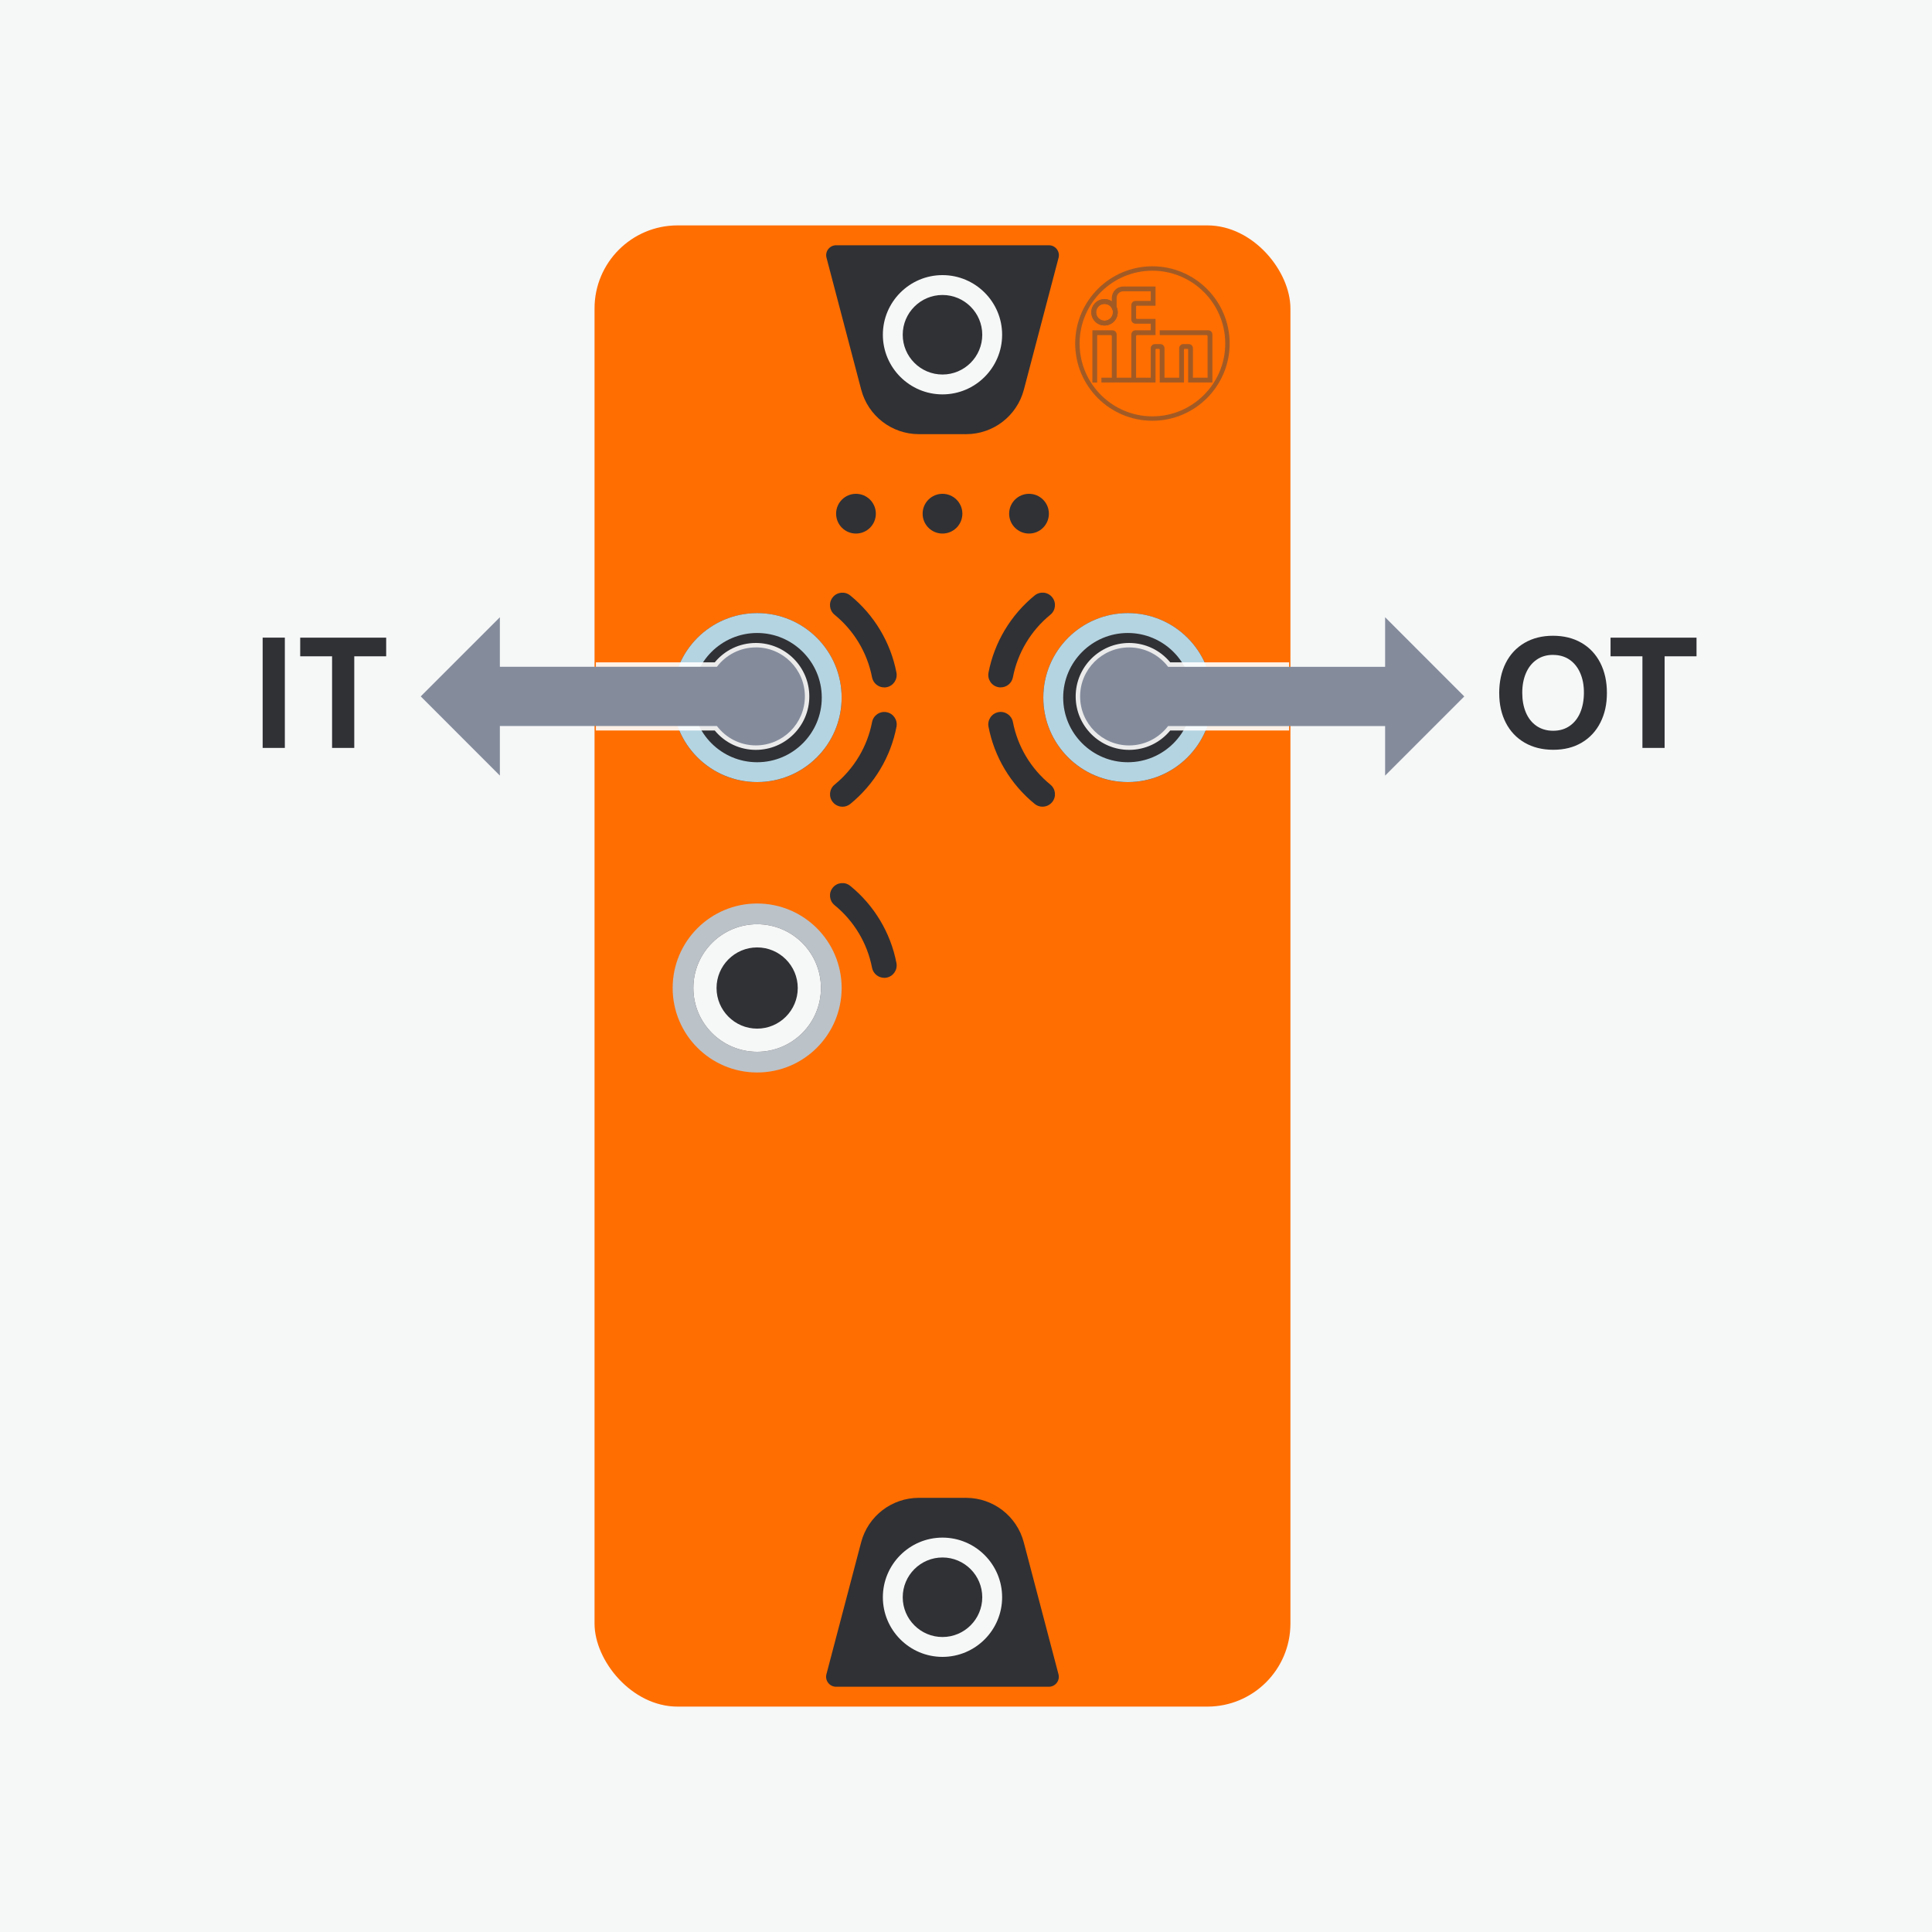 <?xml version="1.0" encoding="UTF-8" standalone="no"?>
<svg xmlns="http://www.w3.org/2000/svg" height="1680" id="edgeGateway-it-ot" viewBox="0 0 600 600" width="1680">
      
  
  <defs>
            
    
    <style>
      .cls-1 {
        fill: #303135;
      }

      .cls-2 {
        fill: #ff6e00;
      }

      .cls-3 {
        fill: #fff;
        opacity: .9;
      }

      .cls-4 {
        fill: #b5d4e1;
      }

      .cls-5 {
        fill: #bbc2c8;
      }

      .cls-6 {
        fill: #848c9c;
      }

      .cls-7, .cls-8 {
        fill: #454649;
      }

      .cls-9 {
        fill: #f6f7f7;
      }

      .cls-10 {
        fill: #f6f7f7;
      }

      .cls-11 {
        opacity: .5;
      }

      .cls-12 {
        fill: #303135;
      }

      .cls-8 {
        fill-rule: evenodd;
      }
    </style>
          
  
  </defs>
      
  
  <rect class="cls-9" height="600" width="600"/>
      
  
  <g>
            
    
    <g>
                  
      
      <rect class="cls-2" height="460" rx="25.79" ry="25.79" width="216.11" x="184.64" y="70"/>
                  
      
      <path class="cls-1" d="M300.03,134.83h-14.66c-8.41,0-15.77-5.67-17.91-13.81l-10.78-40.98c-.52-1.96.96-3.87,2.99-3.87h66.09c2.02,0,3.5,1.92,2.99,3.87l-10.78,40.98c-2.14,8.14-9.5,13.81-17.91,13.81Z"/>
                  
      
      <path class="cls-10" d="M292.7,122.48c-10.21,0-18.52-8.31-18.52-18.52s8.31-18.52,18.52-18.52,18.52,8.31,18.52,18.52-8.31,18.52-18.52,18.52ZM292.7,91.61c-6.81,0-12.35,5.54-12.35,12.35s5.54,12.35,12.35,12.35,12.35-5.54,12.35-12.35-5.54-12.35-12.35-12.35Z"/>
                  
      
      <path class="cls-1" d="M285.37,465.17h14.66c8.41,0,15.77,5.67,17.91,13.81l10.78,40.98c.52,1.96-.96,3.87-2.99,3.87h-66.09c-2.02,0-3.5-1.92-2.99-3.87l10.78-40.98c2.14-8.14,9.5-13.81,17.91-13.81Z"/>
                  
      
      <path class="cls-10" d="M292.7,514.56c-10.21,0-18.52-8.31-18.52-18.52s8.31-18.52,18.52-18.52,18.52,8.31,18.52,18.52-8.31,18.52-18.52,18.52ZM292.7,483.69c-6.81,0-12.35,5.54-12.35,12.35s5.54,12.35,12.35,12.35,12.35-5.54,12.35-12.35-5.54-12.35-12.35-12.35Z"/>
                  
      
      <circle class="cls-1" cx="265.83" cy="159.53" r="6.17"/>
                  
      
      <circle class="cls-1" cx="292.7" cy="159.53" r="6.17"/>
                  
      
      <circle class="cls-1" cx="319.57" cy="159.53" r="6.17"/>
                  
      
      <g>
                        
        
        <g>
                              
          
          <g>
                                    
            
            <circle class="cls-1" cx="235.14" cy="216.65" r="26.24"/>
                                    
            
            <path class="cls-4" d="M235.14,196.58c11.07,0,20.07,9,20.07,20.07s-9,20.07-20.07,20.07-20.07-9-20.07-20.07,9-20.07,20.07-20.07M235.14,190.4c-14.49,0-26.24,11.75-26.24,26.24s11.75,26.24,26.24,26.24,26.24-11.75,26.24-26.24-11.75-26.24-26.24-26.24h0Z"/>
                                  
          
          </g>
                              
          
          <path class="cls-1" d="M274.61,213.48c-1.81,0-3.43-1.28-3.79-3.13-1.46-7.61-5.59-14.51-11.64-19.44-1.65-1.35-1.9-3.78-.55-5.43,1.34-1.65,3.77-1.9,5.43-.55,7.44,6.07,12.54,14.58,14.34,23.97.4,2.09-.97,4.12-3.06,4.52-.24.05-.49.07-.73.07Z"/>
                              
          
          <path class="cls-1" d="M261.63,250.53c-1.12,0-2.23-.49-2.99-1.42-1.35-1.65-1.1-4.08.55-5.43,6.04-4.93,10.18-11.83,11.64-19.44.4-2.09,2.44-3.47,4.52-3.06,2.1.4,3.46,2.42,3.06,4.52-1.8,9.39-6.9,17.9-14.34,23.97-.72.58-1.58.87-2.44.87Z"/>
                            
        
        </g>
                        
        
        <g>
                              
          
          <g>
                                    
            
            <circle class="cls-1" cx="350.25" cy="216.65" r="26.24"/>
                                    
            
            <path class="cls-4" d="M350.25,196.58c11.07,0,20.07,9,20.07,20.07s-9,20.07-20.07,20.07-20.07-9-20.07-20.07,9-20.07,20.07-20.07M350.25,190.4c-14.49,0-26.24,11.75-26.24,26.24s11.75,26.24,26.24,26.24,26.24-11.75,26.24-26.24-11.75-26.24-26.24-26.24h0Z"/>
                                  
          
          </g>
                              
          
          <path class="cls-1" d="M310.78,213.48c-.24,0-.49-.02-.73-.07-2.1-.4-3.46-2.42-3.06-4.52,1.8-9.39,6.9-17.9,14.34-23.97,1.66-1.35,4.09-1.1,5.43.55,1.35,1.65,1.1,4.08-.55,5.43-6.04,4.93-10.18,11.83-11.64,19.44-.36,1.85-1.97,3.13-3.79,3.13Z"/>
                              
          
          <path class="cls-1" d="M323.77,250.53c-.86,0-1.72-.28-2.44-.87-7.44-6.07-12.54-14.58-14.34-23.97-.4-2.09.97-4.12,3.06-4.52,2.1-.41,4.12.97,4.52,3.06,1.46,7.61,5.59,14.51,11.64,19.44,1.65,1.35,1.9,3.78.55,5.43-.76.93-1.87,1.42-2.99,1.42Z"/>
                            
        
        </g>
                      
      
      </g>
                  
      
      <circle class="cls-5" cx="235.14" cy="306.83" r="26.24"/>
                  
      
      <path class="cls-1" d="M274.61,303.67c-1.81,0-3.43-1.28-3.79-3.13-1.46-7.61-5.59-14.51-11.64-19.44-1.65-1.35-1.9-3.78-.55-5.43,1.34-1.65,3.77-1.9,5.43-.55,7.44,6.07,12.54,14.58,14.34,23.97.4,2.09-.97,4.12-3.06,4.52-.24.05-.49.07-.73.07Z"/>
                  
      
      <g>
                        
        
        <circle class="cls-1" cx="235.14" cy="306.83" r="19.81"/>
                        
        
        <path class="cls-9" d="M235.14,294.23c6.95,0,12.61,5.66,12.61,12.61s-5.66,12.61-12.61,12.61-12.61-5.66-12.61-12.61,5.66-12.61,12.61-12.61M235.14,287.02c-10.94,0-19.81,8.87-19.81,19.81s8.87,19.81,19.81,19.81,19.81-8.87,19.81-19.81-8.87-19.81-19.81-19.81h0Z"/>
                      
      
      </g>
                  
      
      <g class="cls-11">
                        
        
        <g>
                              
          
          <path class="cls-7" d="M357.89,130.67c-13.23,0-23.98-10.76-23.98-23.99s10.76-23.98,23.98-23.98,23.99,10.76,23.99,23.98-10.76,23.99-23.99,23.99ZM357.89,84.07c-12.47,0-22.61,10.14-22.61,22.61s10.14,22.62,22.61,22.62,22.62-10.15,22.62-22.62-10.15-22.61-22.62-22.61Z"/>
                              
          
          <path class="cls-8" d="M346.78,95.36c.22.5.34,1.05.34,1.63,0,2.26-1.84,4.1-4.1,4.1s-4.1-1.84-4.1-4.1,1.84-4.1,4.1-4.1c.84,0,1.62.26,2.27.69v-1.06c0-1.96,1.59-3.54,3.54-3.54h10.03v5.97h-5.82c-.12,0-.22.1-.22.22v3.65c0,.12.1.22.22.22h5.82v5.03h-5.67c-.21,0-.37.17-.37.37v12.86h4.55v-9.13c0-.72.58-1.31,1.3-1.31h1.68c.72,0,1.3.58,1.3,1.31v9.13h4.55v-9.13c0-.72.58-1.31,1.3-1.31h1.68c.72,0,1.3.58,1.3,1.31v9.13h4.55v-12.86c0-.21-.17-.37-.37-.37h-14.5v-1.49h15.06c.72,0,1.3.58,1.3,1.3v14.91h-7.53v-10.22c0-.12-.1-.22-.22-.22h-.86c-.12,0-.22.1-.22.22v10.22h-7.53v-10.22c0-.12-.1-.22-.22-.22h-.86c-.12,0-.22.1-.22.22v10.22h-16.81v-1.49h3.24v-12.86c0-.21-.17-.37-.37-.37h-4.18v14.73h-1.49v-16.22h6.23c.72,0,1.31.58,1.31,1.3v13.42h4.55v-13.42c0-.72.58-1.3,1.3-1.3h4.73v-2.05h-4.73c-.72,0-1.3-.58-1.3-1.3v-4.47c0-.72.58-1.31,1.3-1.31h4.73v-2.98h-8.54c-1.13,0-2.05.92-2.05,2.05v2.84ZM340.41,96.99c0-1.44,1.17-2.61,2.61-2.61s2.61,1.17,2.61,2.61-1.17,2.61-2.61,2.61-2.61-1.17-2.61-2.61Z"/>
                              
          
          <path class="cls-8" d="M340.41,96.99c0-1.44,1.17-2.61,2.61-2.61s2.61,1.17,2.61,2.61-1.17,2.61-2.61,2.61-2.61-1.17-2.61-2.61ZM338.92,96.99c0-2.27,1.84-4.1,4.1-4.1s4.1,1.84,4.1,4.1-1.84,4.1-4.1,4.1-4.1-1.84-4.1-4.1Z"/>
                            
        
        </g>
                      
      
      </g>
                
    
    </g>
            
    
    <path class="cls-3" d="M234.74,199.68c-4.98,0-9.6,2.19-12.77,6.02h-36.91v2.76h38.26l.41-.54c2.65-3.48,6.66-5.48,11-5.48,7.63,0,13.84,6.21,13.84,13.84s-6.21,13.84-13.84,13.84c-4.34,0-8.36-2-11-5.48l-.41-.54h-38.26v2.76h36.91c3.17,3.83,7.79,6.02,12.77,6.02,9.15,0,16.6-7.45,16.6-16.6s-7.45-16.6-16.6-16.6Z"/>
            
    
    <path class="cls-3" d="M400.34,224.1h-38.26l-.41.54c-2.65,3.48-6.66,5.48-11,5.48-7.63,0-13.84-6.21-13.84-13.84s6.21-13.84,13.84-13.84c4.34,0,8.36,2,11,5.48l.41.54h38.26v-2.76h-36.91c-3.17-3.83-7.79-6.02-12.77-6.02-9.15,0-16.6,7.45-16.6,16.6s7.45,16.6,16.6,16.6c4.98,0,9.6-2.18,12.77-6.02h36.91v-2.76Z"/>
            
    
    <path class="cls-6" d="M454.74,216.28l-24.58-24.59v15.39h-67.4c-2.78-3.65-7.16-6.02-12.1-6.02-8.4,0-15.22,6.82-15.22,15.22s6.82,15.22,15.22,15.22c4.94,0,9.32-2.37,12.1-6.02h67.4v15.39l24.58-24.58Z"/>
            
    
    <path class="cls-6" d="M234.74,201.06c-4.94,0-9.32,2.37-12.1,6.02h-67.4v-15.39l-24.58,24.58,24.58,24.59v-15.39h67.4c2.78,3.65,7.16,6.02,12.1,6.02,8.4,0,15.22-6.82,15.22-15.22s-6.82-15.22-15.22-15.22Z"/>
            
    
    <g>
                  
      
      <path class="cls-12" d="M465.59,215.34c0-3.61.68-6.76,2.04-9.45,1.36-2.69,3.31-4.76,5.83-6.24,2.52-1.47,5.47-2.21,8.83-2.21s6.33.73,8.85,2.2c2.52,1.46,4.47,3.54,5.84,6.21,1.37,2.68,2.06,5.79,2.06,9.34s-.67,6.52-2.02,9.19c-1.35,2.67-3.27,4.75-5.78,6.24-2.51,1.49-5.46,2.23-8.85,2.23s-6.36-.74-8.9-2.21-4.49-3.54-5.85-6.19-2.04-5.7-2.04-9.12ZM482.29,203.38c-1.96,0-3.66.5-5.1,1.51-1.44,1-2.54,2.39-3.3,4.17-.76,1.77-1.14,3.81-1.14,6.1s.37,4.32,1.12,6.1c.75,1.78,1.85,3.17,3.29,4.17,1.45,1,3.18,1.51,5.19,1.51s3.69-.5,5.13-1.5c1.44-1,2.54-2.39,3.29-4.18.75-1.79,1.13-3.85,1.13-6.19s-.38-4.25-1.13-6.01c-.76-1.77-1.85-3.15-3.29-4.16-1.44-1-3.17-1.51-5.17-1.51Z"/>
                  
      
      <path class="cls-12" d="M516.96,203.82v28.45h-6.89v-28.45h-9.9v-5.79h26.7v5.79h-9.9Z"/>
                
    
    </g>
            
    
    <g>
                  
      
      <path class="cls-12" d="M81.57,232.27v-34.25h6.89v34.25h-6.89Z"/>
                  
      
      <path class="cls-12" d="M110.02,203.82v28.45h-6.89v-28.45h-9.9v-5.79h26.7v5.79h-9.9Z"/>
                
    
    </g>
          
  
  </g>
    

</svg>
